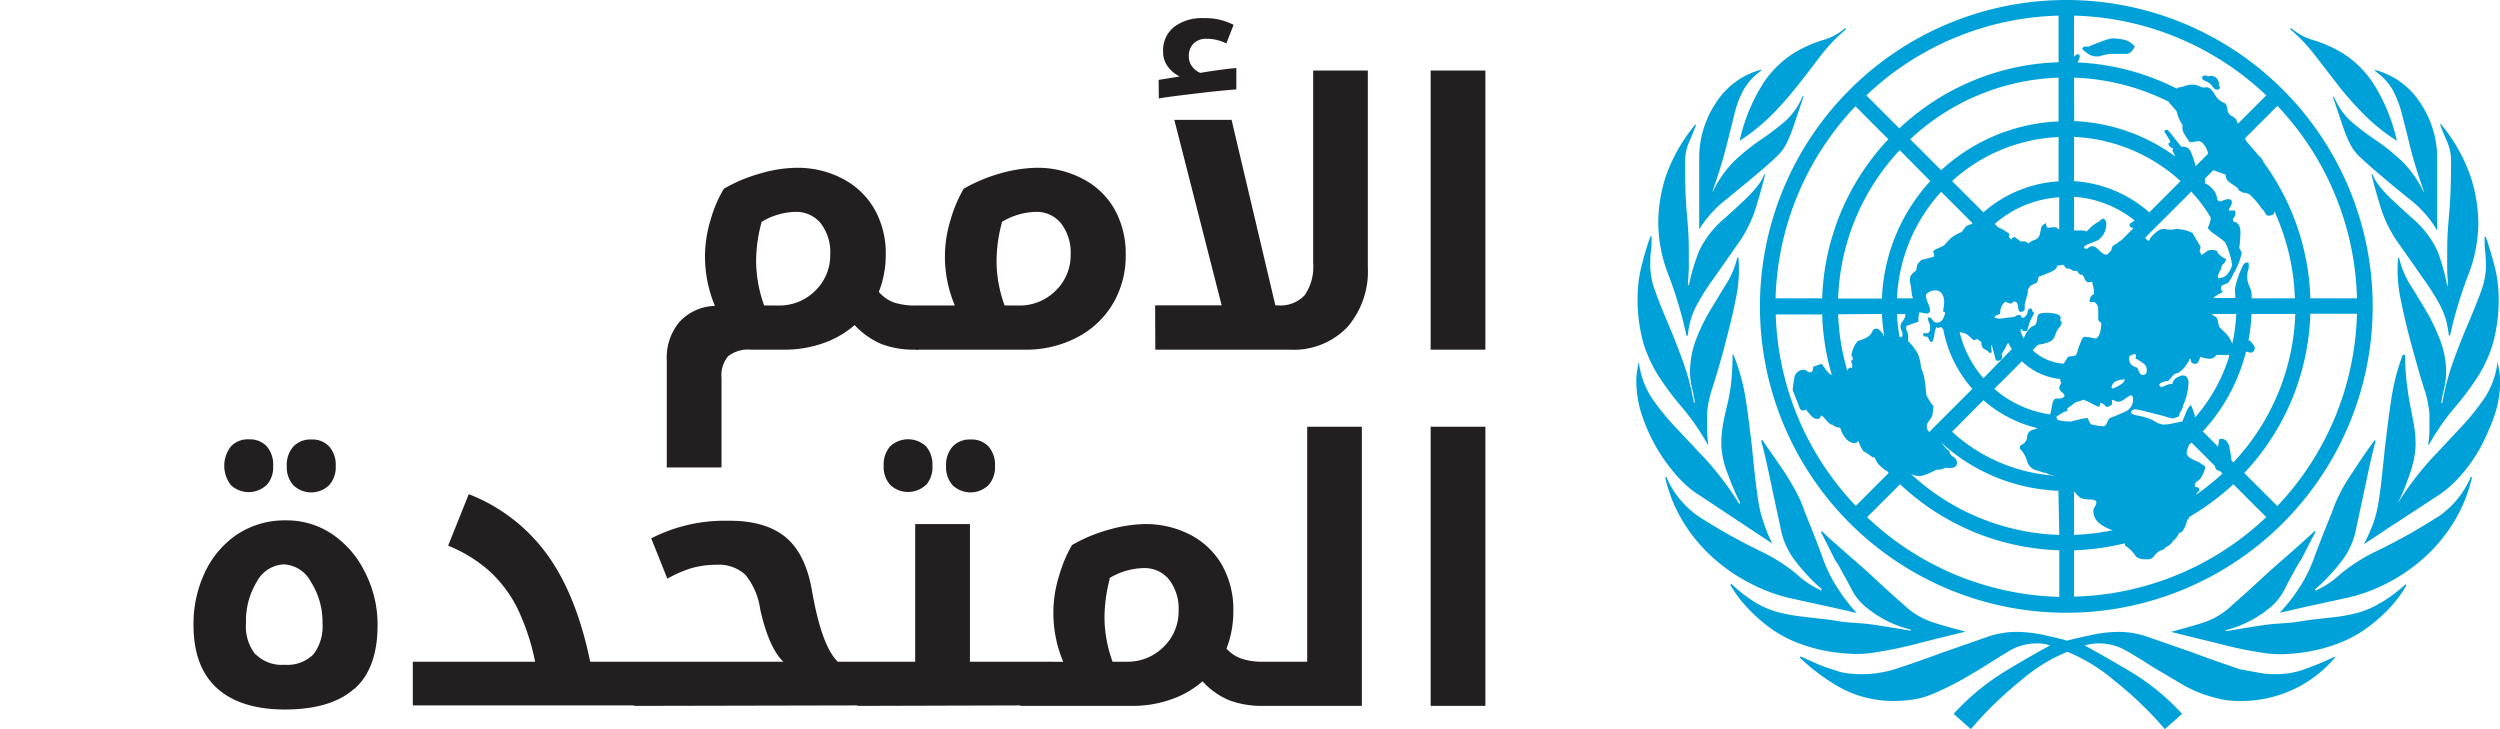<svg xmlns="http://www.w3.org/2000/svg" viewBox="0 0 310.07 90.44"><defs><style>.cls-1{fill:#00a1d9;}.cls-2{fill:#231f20;}.cls-3{fill:none;}</style></defs><title>Asset 11</title><g id="Layer_2" data-name="Layer 2"><g id="Layer_1-2" data-name="Layer 1"><path class="cls-1" d="M214.06,24.76c1.35-1.09,3-2.44,4.82-4,.67-.59,1.23-1.09,1.65-1.51a5.78,5.78,0,0,0,1.07-1.51,17.36,17.36,0,0,0,.89-2.21c.3-.88.7-2.08,1.21-3.59h-.13a8.54,8.54,0,0,1-2.22,3.15,32.54,32.54,0,0,1-2.91,2.2,28.18,28.18,0,0,0-3.17,2.52,13.48,13.48,0,0,0-2.85,4v-.13q1.13-3.27,1.7-5.54c.38-1.51.71-2.83,1-4a12.6,12.6,0,0,1,1.13-3,7.6,7.6,0,0,1,2.2-2.39V8.64a9.49,9.49,0,0,0-5.55,4,12.25,12.25,0,0,0-2.15,7v8.81A14.21,14.21,0,0,1,214.06,24.76ZM220,14a45.24,45.24,0,0,0,3.21-3.71c1-1.26,1.89-2.46,2.77-3.59a21.1,21.1,0,0,1,3-3.09l-.13-.12A7.37,7.37,0,0,1,226,5a15.78,15.78,0,0,0-3.59,1.63,12.83,12.83,0,0,0-3.65,3.59,22.36,22.36,0,0,0-3,7.24A24.34,24.34,0,0,0,220,14ZM205.89,46.92a36.69,36.69,0,0,0,2.82,3.71,28.91,28.91,0,0,1,3.07,4.47h.1a12.38,12.38,0,0,1-.16-2V51.32a13,13,0,0,1,.71-3.33c.48-1.55,1-3.27,1.49-5.16s1-3.8,1.36-5.73a17.14,17.14,0,0,0,.33-5.17h-.13a11,11,0,0,1-1.33,3.22c-.64,1-1.29,2.14-2,3.27a24.22,24.22,0,0,0-1.78,3.65,11.46,11.46,0,0,0-.76,4.22,10.06,10.06,0,0,0,.3,2.08,11.89,11.89,0,0,1,.3,1.57h-.12a31.16,31.16,0,0,0-1.42-5.29c-.61-1.68-1.23-3.23-1.84-4.66s-1.13-2.72-1.54-3.9a9.21,9.21,0,0,1-.61-2.9c0-.84,0-1.51.08-2s.08-1.13.08-1.89h-.13a32.45,32.45,0,0,0-1,3.27,16.06,16.06,0,0,0-.6,4,20.43,20.43,0,0,0,.75,6.11A17.3,17.3,0,0,0,205.89,46.92Zm22.92,34.13c.42,0,.88.06,1.39.06a13.82,13.82,0,0,0,1.88-.12c.59-.09,1.34-.21,2.27-.38s2.12-.44,3.58-.82,3.42-.86,5.85-1.45c-1.59-.42-3-.81-4.15-1.19A9.44,9.44,0,0,1,236.11,75q-2.13-1.87-4.28-3.89c-1.11-1-2.28-2-3.41-3-.31-.28-2-1.74-2.44-2.22l-.13.12c.19.31,1.74,3.43,1.74,3.43a6.17,6.17,0,0,1,.35.51c.42.75.83,1.5,1.24,2.25l.47.9a6.87,6.87,0,0,0,2.09,2.44A13.61,13.61,0,0,0,237,78.09v.13l-2.71-.44c-.74-.12-1.41-.23-2-.31s-1.23-.15-1.84-.19-1.53-.09-2.27-.21-1.18-.2-1.77-.26l-1.75-.2-.91-.11a21.78,21.78,0,0,1-3.16-.56,11,11,0,0,1-2.85-1.2,17.64,17.64,0,0,1-3-2.33l-.13.13a15,15,0,0,0,1.71,2.39A19.22,19.22,0,0,0,219,77.47a15.12,15.12,0,0,0,3.73,2.17,19.9,19.9,0,0,0,4.94,1.28ZM209.17,41.63h.16a12.49,12.49,0,0,1,.37-2,10.68,10.68,0,0,1,.94-2.14,30.91,30.91,0,0,1,1.93-3c.83-1.17,1.94-2.77,3.35-4.78a16.23,16.23,0,0,0,2-4.41c.5-1.68.83-2.9,1-3.65h-.12a5.59,5.59,0,0,1-.56,1.07c-.21.29-.48.63-.81,1s-.77.82-1.31,1.32-1.26,1.18-2.18,2a12.08,12.08,0,0,0-3.23,4.15,26.69,26.69,0,0,0-1.24,4.15h-.13q.07-1,.12-1.95c0-.63,0-1.44,0-2.45q0-1.89-.24-4.41T209,20a5.88,5.88,0,0,1,.5-2.39c.33-.76.62-1.47.87-2.14h-.13a21,21,0,0,0-3.62,6.36,18.84,18.84,0,0,0-.95,5.85A18,18,0,0,0,207,34.26,51.8,51.8,0,0,1,209.17,41.63Zm13.12,32.62,5.27,1.15,2.73.63a22.34,22.34,0,0,1-2.67-3.55A17.5,17.5,0,0,1,226,69c-.51-1.39-1.22-3.21-2.15-5.48a13.73,13.73,0,0,0-.82-2c-.29-.59-.63-1.2-1-1.83s-.84-1.34-1.39-2.14-1.24-1.78-2.08-3l-.13.13c.25.84.61,2.35,1.07,4.53s.9,4.24,1.32,6.17a9.52,9.52,0,0,0,1.7,4,23.19,23.19,0,0,0,3.45,3.71l-.12.13a11.09,11.09,0,0,1-3-2,21.62,21.62,0,0,0-4.56-2.89,73.24,73.24,0,0,1-7.53-4.22,11.45,11.45,0,0,1-4.11-5l-.12.13a18.62,18.62,0,0,0,2.34,5.67,20.17,20.17,0,0,0,3.74,4.4,21.89,21.89,0,0,0,4.69,3.15A20.44,20.44,0,0,0,222.29,74.25Zm-11.78-13,9.31,6.17c-.42-.84-.76-1.63-1-2.39a14,14,0,0,1-.68-2.52c-.16-.92-.3-2-.43-3.08s-.26-2.5-.43-4.1q-.48-4.14-.86-6.42A25.71,25.71,0,0,0,215,44h-.12a31.42,31.42,0,0,1-.19,3.66,24.55,24.55,0,0,1-.51,2.77c-.21.84-.37,1.61-.5,2.32a14,14,0,0,0-.19,2.46,11,11,0,0,0,.81,3.59,33.92,33.92,0,0,0,1.54,3.59l-.12.12a36.86,36.86,0,0,0-4.22-5.6q-2.07-2.2-3.77-4a30.52,30.52,0,0,1-2.89-3.59,10.38,10.38,0,0,1-1.57-4.41,10.18,10.18,0,0,0-.24,1.2,9.18,9.18,0,0,0-.08,1.2,13.44,13.44,0,0,0,.75,4.34,21.63,21.63,0,0,0,1.89,4.1,21.25,21.25,0,0,0,2.45,3.33A13.68,13.68,0,0,0,210.51,61.27ZM287,6.7c.88,1.14,1.81,2.33,2.77,3.59A42.06,42.06,0,0,0,293,14a24,24,0,0,0,4.28,3.47,22.34,22.34,0,0,0-3-7.24,12.57,12.57,0,0,0-3.65-3.59A15.65,15.65,0,0,0,287,5a7.24,7.24,0,0,1-2.83-1.51l-.13.13A20.54,20.54,0,0,1,287,6.7Zm8.26,68.06A11.28,11.28,0,0,1,292.45,76a21.74,21.74,0,0,1-3.16.57l-.91.1-1.75.2c-.59.07-1.17.18-1.77.27s-1.51.15-2.26.2-1.23.11-1.85.19l-2,.31c-.74.13-1.64.28-2.71.44v-.12a13.75,13.75,0,0,0,5.29-2.63A7,7,0,0,0,283.4,73l.46-.9c.41-.75.82-1.5,1.24-2.24.1-.18.35-.52.35-.52S287,66.25,287.19,66l-.13-.13c-.47.48-2.13,1.94-2.44,2.23-1.13,1-2.3,2-3.41,3-1.43,1.33-2.85,2.63-4.28,3.88a9.61,9.61,0,0,1-3.52,2.2c-1.17.37-2.56.77-4.15,1.19l5.85,1.44c1.47.38,2.66.65,3.58.82s1.68.3,2.27.38a12.34,12.34,0,0,0,1.88.13,11.84,11.84,0,0,0,1.39-.07c.4,0,1.2-.12,1.2-.12a19.81,19.81,0,0,0,4.93-1.29,14.81,14.81,0,0,0,3.73-2.17A19.19,19.19,0,0,0,296.75,75a14.61,14.61,0,0,0,1.71-2.4l-.12-.12A18.61,18.61,0,0,1,295.3,74.76Zm7.06-10.64a71.38,71.38,0,0,1-7.53,4.22,21.52,21.52,0,0,0-4.56,2.9,10.83,10.83,0,0,1-3,2l-.12-.12a23.36,23.36,0,0,0,3.46-3.72,9.5,9.5,0,0,0,1.69-4c.42-1.92.86-4,1.32-6.16s.82-3.7,1.07-4.54l-.12-.12c-.85,1.17-1.54,2.16-2.09,3s-1,1.51-1.39,2.13-.72,1.24-1,1.83a15.67,15.67,0,0,0-.82,2c-.93,2.27-1.64,4.09-2.15,5.47a18.21,18.21,0,0,1-1.64,3.47A22.62,22.62,0,0,1,282.75,76l2.74-.63,5.26-1.15a20.4,20.4,0,0,0,5.07-1.76,21.89,21.89,0,0,0,4.69-3.15,20,20,0,0,0,3.74-4.41,18.67,18.67,0,0,0,2.34-5.66l-.12-.13A11.42,11.42,0,0,1,302.36,64.12ZM306.17,40c-.61,1.43-1.23,3-1.84,4.66A30.91,30.91,0,0,0,302.91,50h-.12a11.9,11.9,0,0,1,.3-1.58,10,10,0,0,0,.3-2.08,11.41,11.41,0,0,0-.76-4.21,25.3,25.3,0,0,0-1.77-3.66c-.68-1.13-1.33-2.22-2-3.27A11,11,0,0,1,297.56,32h-.13a17.42,17.42,0,0,0,.33,5.16q.58,2.89,1.36,5.73c.52,1.89,1,3.61,1.49,5.16a13.1,13.1,0,0,1,.71,3.34v1.77a12.47,12.47,0,0,1-.16,2h.1a28.43,28.43,0,0,1,3.07-4.47,35.37,35.37,0,0,0,2.82-3.72,16.62,16.62,0,0,0,2-4.22,20.36,20.36,0,0,0,.75-6.1,15.93,15.93,0,0,0-.6-4c-.41-1.51-.74-2.6-1-3.28h-.14c0,.76,0,1.39.08,1.89a18.4,18.4,0,0,1,.08,2,9.27,9.27,0,0,1-.61,2.9C307.3,37.28,306.78,38.58,306.17,40Zm-3.83-8.81A11.94,11.94,0,0,0,299.11,27l-2.18-2c-.54-.5-1-.94-1.31-1.32a10.53,10.53,0,0,1-.8-1,5.08,5.08,0,0,1-.57-1.07h-.12c.17.76.5,2,1,3.66a16,16,0,0,0,2,4.4c1.41,2,2.52,3.61,3.36,4.79a33.77,33.77,0,0,1,1.93,3,11.44,11.44,0,0,1,.93,2.14,12.92,12.92,0,0,1,.37,2h.16a52,52,0,0,1,2.2-7.36,18,18,0,0,0,1.3-6.61,19,19,0,0,0-1-5.86,21,21,0,0,0-3.62-6.36h-.13c.25.68.54,1.39.87,2.15A5.88,5.88,0,0,1,304,20q0,4-.24,6.55c-.16,1.68-.24,3.15-.24,4.4,0,1,0,1.83,0,2.46s.07,1.28.12,2h-.12A26.35,26.35,0,0,0,302.34,31.2Zm-5.56-20a12.78,12.78,0,0,1,1.14,3c.29,1.13.63,2.46,1,4s.95,3.36,1.7,5.54v.13a13.48,13.48,0,0,0-2.85-4,27.09,27.09,0,0,0-3.17-2.52,34.56,34.56,0,0,1-2.91-2.2,8.62,8.62,0,0,1-2.22-3.15h-.13c.51,1.51.91,2.71,1.21,3.59a17.16,17.16,0,0,0,.89,2.2,5.62,5.62,0,0,0,1.07,1.51c.43.42,1,.93,1.65,1.51q2.79,2.4,4.82,4a13.92,13.92,0,0,1,3.3,3.78V19.74a12.26,12.26,0,0,0-2.15-7.06,9.5,9.5,0,0,0-5.55-4v.13A7.71,7.71,0,0,1,296.78,11.17ZM282.21,83.62a10.47,10.47,0,0,1-2.09-.19L277.79,83v0l-2.53-.87q-1.45-.5-3.48-1.26L266.41,79a11.11,11.11,0,0,0-3.6-.63,16.91,16.91,0,0,0-3.67.44c-1.26.27-2.17.49-2.77.65-.52-.16-1.4-.38-2.65-.65a16.81,16.81,0,0,0-3.65-.44,11.15,11.15,0,0,0-3.58.62l-5.35,1.87Q237,82.37,235,83a13.82,13.82,0,0,1-4.15.62,13.16,13.16,0,0,1-1.77-.12,6.68,6.68,0,0,1-1.5-.38,18.3,18.3,0,0,1-1.84-.63c-.68-.29-1.48-.65-2.4-1.07l-.13.13a25.51,25.51,0,0,0,4.43,3.39,13.77,13.77,0,0,0,7,2,17.1,17.1,0,0,0,2.71-.19,9.72,9.72,0,0,0,2.38-.69c.8-.33,1.68-.75,2.65-1.25s2.11-1.17,3.46-2,2.62-1.65,3.58-2.2a6.7,6.7,0,0,1,3.33-.81,4.75,4.75,0,0,1,1.52.25c-1.68.91-3.6,2-5.74,3.31a29.43,29.43,0,0,0-6.23,5.18l2.14,1.89a46.32,46.32,0,0,1,6.17-6,20.91,20.91,0,0,1,5.8-3.59,21.64,21.64,0,0,1,5.85,3.59,44.59,44.59,0,0,1,6.24,6l2.14-1.89a28.76,28.76,0,0,0-6.3-5.18c-2.18-1.29-4.11-2.4-5.79-3.31a7,7,0,0,1,1.64-.25,6.75,6.75,0,0,1,3.35.81c1,.55,2.17,1.28,3.61,2.2l3.28,1.94A15.61,15.61,0,0,0,273,86a19.13,19.13,0,0,0,2.34.69,11.17,11.17,0,0,0,2.47.25h.51A15.22,15.22,0,0,0,284,85.7a14.91,14.91,0,0,0,5.61-4.15v-.12a41.58,41.58,0,0,1-4.16,1.71A10.77,10.77,0,0,1,282.21,83.62Zm27.85-36.54c0-.13,0-.26,0-.39a5.61,5.61,0,0,0-.06-.59c-.06-.37-.13-.77-.24-1.19a10.26,10.26,0,0,1-1.57,4.4,29.4,29.4,0,0,1-2.88,3.59l-.2.22-3.58,3.82a37.77,37.77,0,0,0-4.15,5.5l0,0a26.19,26.19,0,0,0,1.47-3.59,11.71,11.71,0,0,0,.75-3.59,13.78,13.78,0,0,0-.19-2.45c-.12-.72-.27-1.49-.44-2.33s-.31-1.76-.44-2.77A31.42,31.42,0,0,1,298.3,44h-.12l0,.09s0,0,0-.07H298A27.05,27.05,0,0,0,296.67,49c-.25,1.51-.53,3.65-.86,6.42-.17,1.59-.31,3-.43,4.09s-.27,2.16-.43,3.09a14.07,14.07,0,0,1-.68,2.51c-.25.65-.54,1.33-.88,2l-.19.35.05,0s0,0,0,0l3.12-2.07,6.29-4.11a14.16,14.16,0,0,0,2.46-2.21,18.91,18.91,0,0,0,2.39-3.33,23.31,23.31,0,0,0,1.19-2.46c.23-.52.45-1.06.64-1.62a13.45,13.45,0,0,0,.75-4.35h0C310.07,47.22,310.06,47.15,310.06,47.08ZM273.43,10a3.9,3.9,0,0,1,.68.37,5.87,5.87,0,0,1,.42.5.54.54,0,0,0,.43.25c.25,0,.37-.08.37-.25s0-.23-.06-.18-.06,0-.06-.19a1,1,0,0,0-.25-.75.93.93,0,0,0-1.1-.26.35.35,0,0,0-.24-.12h-.12c-.25,0-.37.08-.37.25S273.23,9.92,273.43,10ZM260.09,7h.25a5.77,5.77,0,0,1,1.52-.32h1.77a.89.89,0,0,0,.76-.32,3.51,3.51,0,0,0,.38-.57,2.4,2.4,0,0,0-1.52-.9A10.8,10.8,0,0,0,262,4.75a7.24,7.24,0,0,0-1.52.46A15.75,15.75,0,0,0,259,5.8c-.42-.09-.67,0-.76.26a5.21,5.21,0,0,0,.7.59A1.94,1.94,0,0,0,260.09,7Zm-3.81,69a38,38,0,1,0-38-38A38,38,0,0,0,256.28,76Zm-36-37H226a29.9,29.9,0,0,0,1.19,7.49.65.65,0,0,1-.44-.31l-.18-.18-.63-.88-1.06.37c0,.6-.21.81-.63.64a.74.74,0,0,0-.5-.26,1.14,1.14,0,0,0-1.21,1.08,9.88,9.88,0,0,0-.19,1.45l.89,2.28c.17.26.42.3.76.13a10.28,10.28,0,0,0,.76.88.87.87,0,0,0,.65.26.34.34,0,0,0,.39-.38H226a5.89,5.89,0,0,1,.52.57,2.66,2.66,0,0,0,.66.57v-.12a1.51,1.51,0,0,0,1.06.45,3.28,3.28,0,0,0,.75,1.4,1.43,1.43,0,0,0,1,.52.74.74,0,0,0,.51-.26,4.16,4.16,0,0,0,.63,1.28,5,5,0,0,1,.63.38,4.36,4.36,0,0,1,.51.38h.26a2.25,2.25,0,0,0,.62,1,6,6,0,0,0,.76.64l-.07,0,.07,0,.09,0,.25.28-4.08,4.08A35.92,35.92,0,0,1,220.24,38.94Zm27.84-10.65-.34-.2-.38-.38a13.51,13.51,0,0,1,8-3.3v4a.56.56,0,0,0-.17-.09,1.13,1.13,0,0,1-.1-.13l0,0a.47.47,0,0,0-.3-.06l-.15,0,0,0a1.17,1.17,0,0,0-.27,0,1,1,0,0,1-.3.06.33.33,0,0,1-.15,0c-.13-.09-.19-.28-.19-.58h0v0c-.34.17-.53.33-.58.5s-.1.46-.19.88a1,1,0,0,1-.63.7,2,2,0,0,0-.77.44l-.39-.25h-.63a1.64,1.64,0,0,0-.39-.32.83.83,0,0,1-.25-.19q-.12-.12-.12,0a.33.33,0,0,0-.34.29l-.38-.38.11,0V29A7.72,7.72,0,0,0,248.08,28.29ZM246,26.34l-3.89-3.88A21,21,0,0,1,255.32,17v5.49A15.53,15.53,0,0,0,246,26.34Zm2.18,18.28c.2-.2.11-.56.19-.81l-.44.4a3.72,3.72,0,0,0,.76-1,3.81,3.81,0,0,1,.38-.7h0a8.89,8.89,0,0,0,.45.79L246,46.91a13.51,13.51,0,0,1-2.95-5.71,2.8,2.8,0,0,1,.88.25,7.8,7.8,0,0,1,.8.72,1.19,1.19,0,0,0,.51-.12l.51.38a1,1,0,0,0,.13.63c0,.08.13.19.38.31a1.17,1.17,0,0,1,.52.44l.25-.12a4.37,4.37,0,0,0-.06-.51c0-.25,0-.38.06-.38l.25.89.26,1,0,0A.71.71,0,0,0,248.18,44.62Zm7.55,4c.21.21.32.36.32.44,0,.26-.34.38-1,.38q-.39,0-.51.72c-.09.49-.17.89-.25,1.21l-.21,0,0,0a13.46,13.46,0,0,1-6.73-3.14l3.42-3.42a8.05,8.05,0,0,0,4.77,2.2.91.91,0,0,0,.12.54.85.85,0,0,0-.25.63C255.42,48.3,255.52,48.44,255.73,48.65Zm-16.83.24a17.93,17.93,0,0,0-.26-2.15,9.48,9.48,0,0,0-.38-1.14,5.8,5.8,0,0,0-.4-1.71,7.27,7.27,0,0,0-1.2-1.57v-.74a3.23,3.23,0,0,0-.25-.74v-.13c0-.17.06-.28.19-.32l1.34-.46a3.2,3.2,0,0,1,.13-1.17l.91.16c.26,0,.4-.17.4-.52a3.71,3.71,0,0,0-.26-.78,3,3,0,0,1-.25-.92c0-.17.13-.32.38-.45a1.62,1.62,0,0,1,.75-.2.94.94,0,0,1,.88.44,1.8,1.8,0,0,1,.25.93,3.69,3.69,0,0,1-.06.69,3.06,3.06,0,0,0-.06.56l.25.12c-.17.84-.51,1.25-1,1.25a.59.59,0,0,1-.56-.32c-.13-.21-.27-.32-.44-.32a.12.12,0,0,0-.13.13,1.07,1.07,0,0,0,.13.51,1.52,1.52,0,0,1,.13.64c0,.6-.27.81-.8.64-.17.32,0,.48.52.48.18.51.35.72.53.64a2.22,2.22,0,0,0,.26-.86,5,5,0,0,1,.26-1l.14.13.52-.13c0,.07,0,.13,0,.19H241a15.4,15.4,0,0,0,3.63,7.49l-5.35,5.35a.94.94,0,0,1-.3-.84c.12-.51.64-.83.71-1.36,0-.05.12-1,.12-1A5.09,5.09,0,0,1,238.9,48.89ZM235.84,41a1.15,1.15,0,0,1,.12.5c0,.26-.08.36-.25.32a.17.17,0,0,0-.1,0,20.83,20.83,0,0,1-.33-2.87h1.05a1.21,1.21,0,0,1-.12.52,3.4,3.4,0,0,1-.31.5.83.83,0,0,0-.19.51A1.07,1.07,0,0,0,235.84,41ZM235.28,37a20.92,20.92,0,0,1,5.48-13.21l3.88,3.88-.1.12a3.18,3.18,0,0,0-.67.25c-.17.2-.35.44-.57.74a6,6,0,0,0-1.2.64,7.67,7.67,0,0,0-.95,1c-.5.25-.82.4-.94.44a1.22,1.22,0,0,0-.45.32q.26.63,0,.69l-1.26.32a.39.39,0,0,0-.26.12l-.37.38a1,1,0,0,0-.13.45,1,1,0,0,1-.13.44,2.36,2.36,0,0,0-.63.63,1.6,1.6,0,0,0,0,1.14l.16,1.27h0a2.36,2.36,0,0,1,.1.38ZM246,49.63a15.59,15.59,0,0,0,6.74,3.48l-.56.18a1,1,0,0,0-.76.82,1.14,1.14,0,0,1-.57,1c-.29.13-.4.32-.31.57a3.56,3.56,0,0,1,.88,1.53,1.6,1.6,0,0,0,1.27,1.15l.75.25a1.52,1.52,0,0,1,.76.28c.22,0,.44.06.66.11a21,21,0,0,1-12.75-5.45Zm-5.24-28.52-3.84-3.84a28.29,28.29,0,0,1,18.4-7.64v5.43A22.91,22.91,0,0,0,240.76,21.11Zm-1.35,1.35a22.86,22.86,0,0,0-6,14.57h-5.43a28.32,28.32,0,0,1,7.64-18.41Zm-6,16.48a23.67,23.67,0,0,0,.3,2.81,4.32,4.32,0,0,1-.21-.38c-.3-.4-.55-.61-.75-.61a.49.49,0,0,0-.51.31,1.81,1.81,0,0,1-.39.57,3.56,3.56,0,0,1-1.4.63,3.25,3.25,0,0,0-.77,1.52.46.46,0,0,0,.07.51c.12.17.06.34-.19.5q.26.51.12.63c.09.17.07.24-.06.2a.27.27,0,0,0-.32.06.79.79,0,0,0-.18.29,28.16,28.16,0,0,1-1.14-7Zm22,35.09a35.94,35.94,0,0,1-23.84-9.89l4.09-4.08a30.15,30.15,0,0,0,19.75,8.19Zm0-7.69A28.28,28.28,0,0,1,237,58.77a2.54,2.54,0,0,0,1.05.28,2.76,2.76,0,0,0,1-.27,12.3,12.3,0,0,0,1.14-.53,2,2,0,0,0,1.14-.26,1.7,1.7,0,0,0,.95,0,.58.58,0,0,0,.44-.63.87.87,0,0,0-.45-.69q-.45-.31-.45-.57c0-.09-.08-.19-.26-.32a7.65,7.65,0,0,1-.82-.91h0a22.85,22.85,0,0,0,14.56,6Zm1-14.1v0a2.69,2.69,0,0,1-1.25-.2c0-.11-.09-.22-.13-.34l.59-.39a1.89,1.89,0,0,1,.79-.32v-.33l.93-.7a1.42,1.42,0,0,1,.32-.13,4.9,4.9,0,0,0,.72-.25,5.1,5.1,0,0,1,1,.44,4.61,4.61,0,0,0,1,.45l.13-.51c.17,0,.42.17.76.51a1.22,1.22,0,0,0,.63-.26.85.85,0,0,0,0-.63.93.93,0,0,1,.38.13.27.27,0,0,1,.19.06.25.25,0,0,0,.19.06h.13a1.39,1.39,0,0,0,.69-.31,4.84,4.84,0,0,1,.69-.44.16.16,0,0,1,.26,0,.73.73,0,0,1,.13.5,1.62,1.62,0,0,1-1.08,1.52c-.72.33-1.33.59-1.83.76a1.86,1.86,0,0,0-.32.57c-.13.29-.27.44-.44.44a7.28,7.28,0,0,1-1.56-.25,3.61,3.61,0,0,1-.39-.76,4.14,4.14,0,0,0-.91.12l-1,.26A1.24,1.24,0,0,1,256.34,52.24Zm5.48-4.18a1,1,0,0,1,.64-.82,3,3,0,0,1,1-.19c0,.26-.24.51-.7.76a3.51,3.51,0,0,1-.82.38ZM265.74,45a1,1,0,0,1,.51,1,.45.45,0,0,1-.51.5c-.25,0-.46-.29-.63-.88-.59-.17-.93-.44-1-.82s-.05-.61.12-.7a3.52,3.52,0,0,1,.51-.19c.17,0,.21.15.13.57C265.11,44.57,265.4,44.76,265.74,45Zm12.19-21.23a.38.38,0,0,1,.25.13,1.55,1.55,0,0,1,.89.26A10.16,10.16,0,0,1,280.6,26c.08,0,.19.13.32.38s.27.38.44.38a1.79,1.79,0,0,0,.66-.2c0-.13.05-.23.07-.35A28.1,28.1,0,0,1,284.63,37h-5.36a.44.44,0,0,0,0-.1,2.78,2.78,0,0,0-.29-1.41,2.72,2.72,0,0,1-.18-1.86,2,2,0,0,0,.07-1.07.75.75,0,0,0-.51.12,2.16,2.16,0,0,0-.32.57c-.13.29-.24.53-.32.69v.08a1.08,1.08,0,0,0-.09.23,1.42,1.42,0,0,1-.13.32c-.09.34-.17.67-.26,1a2.68,2.68,0,0,0,0,1v0l0,.39h-2.73a1.74,1.74,0,0,1,.58-.39h-.09l.74-.37a.41.41,0,0,1-.25-.37c0-.25,0-.4.13-.44l.73-.31a5.2,5.2,0,0,0,.68-1.18,7.67,7.67,0,0,0,1-2.51c0-.2-.26-.45-.29-.66a3.64,3.64,0,0,1,.07-.54c0-.89.4-2.42-.74-2.7-.08,0-.13-.13-.13-.38a.87.87,0,0,0,.26-1h-.78a1.22,1.22,0,0,1,.2-.45,1.1,1.1,0,0,0,.19-.57.34.34,0,0,0-.39-.38,1.35,1.35,0,0,0-.64.13,1.18,1.18,0,0,1-.4.13.5.5,0,0,1-.19,0,2.56,2.56,0,0,0-.2-.26,1.94,1.94,0,0,0-.55-1.24,2.37,2.37,0,0,0-1-.75s0,0,0,0a.77.77,0,0,0,0-.54l1.07-1.07,1.54.55a1,1,0,0,0,.4.88,3,3,0,0,0,.53.38,5.68,5.68,0,0,1,.61.46v.07C277.71,23.66,277.84,23.74,277.93,23.74Zm-5.21,36.77a.48.48,0,0,0-.32-.13c-.13,0-.19-.08-.19-.25s.13-.34.38-.51a1.77,1.77,0,0,0,.64-.88,2,2,0,0,0,.26-.76.28.28,0,0,0-.2-.31,1.35,1.35,0,0,1-.45-.32c-.17-.08-.36-.17-.57-.25a4.06,4.06,0,0,1-.69-.38.73.73,0,0,1-.38-.64,2.92,2.92,0,0,1,.18-.63,3.45,3.45,0,0,0,.14-.34l.29-.25,2.92,2.93c0,.33.21.53.59.59l.33.32a30.59,30.59,0,0,1-3.27,2.63,1.12,1.12,0,0,1,.21-.34.78.78,0,0,1,.15-.1A.66.66,0,0,0,272.72,60.51ZM271,46.61a.9.9,0,0,0-.77.12,1.15,1.15,0,0,0-.77.75c0,.09,0,.13-.12.13a1.19,1.19,0,0,0-.51.12,5,5,0,0,0-.63.26c-.25,0-.38-.09-.38-.26s.38-.42,1.14-.5c.33-.41.54-.66.62-.74a1.32,1.32,0,0,1,.59-.25,3,3,0,0,0,.95-.93,3.23,3.23,0,0,0,.47-.81h.12c0,.42.17.62.53.62s.48-.29.66-.87a4.35,4.35,0,0,0,1.06.25,1,1,0,0,0,.93-.48h1.58l0,.12,0,.1h0a21,21,0,0,1-4.24,7.56c0-.13,0-.26-.05-.38s-.37-1.16-.45-1.16-.36.3-.6.89-.4,1-.48,1.13l-1.27.25a4.41,4.41,0,0,1-1.14.13,3.08,3.08,0,0,1-1.07-.44,3.4,3.4,0,0,0-1.07-.44,8.22,8.22,0,0,0-1.08-.26c-.46-.08-.69-.2-.69-.37s.16-.38.5-.38a5,5,0,0,1,1,.19l1.52.38c.5.12,1,.25,1.39.38a4.44,4.44,0,0,0,.76.18l.76-.25a1.52,1.52,0,0,1,.25-.69,1.6,1.6,0,0,0,.26-.7,5.86,5.86,0,0,0,.47-1.39,7.22,7.22,0,0,0,.2-1.51Q271.34,46.73,271,46.61Zm3.36-7.67h3a21.41,21.41,0,0,1-.5,3.7,4.15,4.15,0,0,0-.64-1.13l-1-1c-.08-.42-.15-.72-.19-.89a1,1,0,0,0-.18-.3A1.77,1.77,0,0,1,274.31,38.94Zm1.23,15.48c-.25,0-.38.06-.38.19a5.27,5.27,0,0,1-.12.78l-1.88-1.88a22.78,22.78,0,0,0,5.34-9.82l.09-.08q.65.24.84,0a.77.77,0,0,0,.18-.38c0-.25-.21-.58-.63-1h-.16a21,21,0,0,0,.38-3.29h5.43A28.26,28.26,0,0,1,277,57.35l-.23-.24a.43.43,0,0,1,0,0c-.07-.58-.16-1.15-.27-1.7S276,54.42,275.54,54.42ZM274.2,27a.1.1,0,0,0,0,0,1.91,1.91,0,0,1-.13.64,5.16,5.16,0,0,1-.25.63,3.73,3.73,0,0,0,1,.88,10.65,10.65,0,0,1,1.14.89,5.87,5.87,0,0,1,.57,1.46,7,7,0,0,1,.31,1.34,2.66,2.66,0,0,1-.38.89,1.47,1.47,0,0,1-1.26.77l-.13-.13a1.89,1.89,0,0,1,.26-.75,2,2,0,0,0,.25-.75,1,1,0,0,0,.51-.75l-.38-.18a4,4,0,0,1-.64-.56c0-.25-.25-.38-.75-.38a1.08,1.08,0,0,0-.64.19,6,6,0,0,1-.63.44l-.25-.5a1.3,1.3,0,0,0,.13-.54l-1-1.69a4,4,0,0,0-1.4-.44,2.28,2.28,0,0,0-1,0,2.5,2.5,0,0,1-1-.06,1.31,1.31,0,0,0-1,.32,4.35,4.35,0,0,0-.84.82c-.13.15.06.36-.32.28a2,2,0,0,1-.32-.33l5.74-5.74a1.13,1.13,0,0,0,.14.18l.5.57c.18.21.36.44.54.67A19,19,0,0,1,274.2,27ZM260.42,64.92a4.64,4.64,0,0,0,1.62.84,29.15,29.15,0,0,1-4.8.58V60.9h0a3.24,3.24,0,0,0,.81.86,3.41,3.41,0,0,0,1.11.19c.57,0,.85.15.85.32a1.13,1.13,0,0,1-.19.57,1.1,1.1,0,0,0-.19.57A1.89,1.89,0,0,0,260.42,64.92ZM257.24,74V68.25a30.08,30.08,0,0,0,6.27-.86.61.61,0,0,1,.05.12.76.76,0,0,1,0,.16,4.26,4.26,0,0,1,1.26,1.2c.17.34.63.5,1.39.5.42,0,.69-.08.82-.25a5.07,5.07,0,0,1,.45-.5,1.42,1.42,0,0,1,.63-.38.81.81,0,0,0,.5-.38,1.58,1.58,0,0,0,.89-.76,2.28,2.28,0,0,0,.76-1,.66.66,0,0,0,.5-.32,3.85,3.85,0,0,0,.51-1.32l.22-.13,0-.19A30.7,30.7,0,0,0,277,60.06l4.08,4.08A35.92,35.92,0,0,1,257.24,74Zm25.2-11.25-4.09-4.08a30.16,30.16,0,0,0,8.2-19.76h5.78A36,36,0,0,1,282.44,62.78ZM292.33,37h-5.78a30.19,30.19,0,0,0-5.83-16.91,1.7,1.7,0,0,0-.29-.52,1.9,1.9,0,0,0-.33-.3c-.47-.6-1-1.17-1.48-1.74a1.67,1.67,0,0,1-.16-.4l4-4A36,36,0,0,1,292.33,37ZM257.24,1.94a35.92,35.92,0,0,1,23.84,9.89l-3.52,3.52a3.75,3.75,0,0,1-.19-.53c-.28-.26-.46-.4-.53-.4a1,1,0,0,1-.57-.81,1.32,1.32,0,0,0-.32-.81,2.33,2.33,0,0,1-1.27-1.11c-.34-.58-.68-.87-1-.87a1.14,1.14,0,0,1-.83-.1,2.53,2.53,0,0,0-.83-.22,2.93,2.93,0,0,0-.88.12,7.41,7.41,0,0,1-1,.25A1.59,1.59,0,0,0,270,11a30.22,30.22,0,0,0-12.34-3.26c.33-.52.38-.87.13-1-.08-.07-.26,0-.56.31Zm0,7.69a28.4,28.4,0,0,1,11.77,3,.31.31,0,0,0,0,.08c.15.16.32.34.5.56s.36.42.44.5a8.7,8.7,0,0,0,.38,1.12,6.56,6.56,0,0,0,.38.63,1.44,1.44,0,0,0,.19,1.06,9.24,9.24,0,0,0,.7,1.06,4.06,4.06,0,0,0,.5-.06,4.56,4.56,0,0,1,.64-.07c.17,0,.36.13.57.38a2.61,2.61,0,0,1,.44.76,1.52,1.52,0,0,1,.11.42l-1.55,1.55h0a8.31,8.31,0,0,0-.75-2.1,1.22,1.22,0,0,0-1-.32c-.09-.08-.38-.45-.88-1.09s-.8-1-.88-1a.49.49,0,0,0-.38.13,3.14,3.14,0,0,0,.25.45c.08.13.25.4.5.83,0,.17-.08.26-.25.26a.84.84,0,0,0,.63.64l-.12.25.37.74a22.87,22.87,0,0,0-12.54-4.39Zm0,7.35a21,21,0,0,1,13.21,5.48l-3.88,3.88a15.54,15.54,0,0,0-9.33-3.87Zm0,7.43a13.43,13.43,0,0,1,7.53,2.95,1.26,1.26,0,0,0-.26.14.78.78,0,0,1-.25.18c-.09,0-.13.14-.13.3s.28.29.48.32l-1.49,1.49h0a2.63,2.63,0,0,0-.56.4c-.35.17-.54.32-.59.45s-.07.24-.12.43l-.5.5a.66.66,0,0,1-.21,0q-.25,0-.78-.51c-.34-.35-.6-.52-.77-.52a.78.78,0,0,0-.58.2.35.35,0,0,1-.45.06c-.18-.17,0-.36.58-.58s.92-.36,1.1-.45a2.43,2.43,0,0,0,1-2c0-.43-.18-.65-.52-.65l-.39.37a3.54,3.54,0,0,0-.9.6l-.64.62a1.8,1.8,0,0,0-.78-.13h-.76l0,0Zm-1.12,8.69c.07.13.14.2.23.2a.93.93,0,0,1,.61.19.81.81,0,0,0,.66.09.36.36,0,0,0,.14.23.46.46,0,0,0,.49.27l.15.16.08.14a2.73,2.73,0,0,0,.2.45l.06,0,.05.1a.49.49,0,0,0,.4.07.41.41,0,0,1,.32,0c0,.09,0,.18,0,.28h.07c0,.1,0,.2.05.31a2.44,2.44,0,0,1,.07.56v.25c0,.09,0,.13-.13.13a1.06,1.06,0,0,0-.41.75c0,.17.11.23.34.19a.4.4,0,0,1,.47.18,1,1,0,0,1,.27.75v1.13a.42.42,0,0,0,.19.37c.13.09.19.17.19.25a4.63,4.63,0,0,1-.12.94,1.61,1.61,0,0,1-.39.81c-.08.09-.3.09-.65,0a4.14,4.14,0,0,0-.91-.12c-.18,0-.35.25-.52.75a7,7,0,0,0-.39,1.14c-.09.33-.26.5-.52.5a2.25,2.25,0,0,0-.52.07h-.1l-.43.68-.13.18a6.14,6.14,0,0,1-3.84-1.67l.67-.67a6.07,6.07,0,0,0,1.22-.28l.22-.09c.67-.3.61-.84.95-1.43.22-.39.85-.82.34-1.26.58-1-2.06-1-2.52-.79s-.2.85-.49,1.28c-.15.23-.39.24-.6.39A3.17,3.17,0,0,0,251,42h0a5.82,5.82,0,0,1-.42-1l.09,0c0-.1-.06-.18,0-.21h.13V41c.33.08.55.08.63,0a4.64,4.64,0,0,0,.19-.7,7.68,7.68,0,0,1,.7-1.49.55.55,0,0,1-.3-.38c0-.17-.14-.21-.3-.13a.41.41,0,0,0-.24.38.75.75,0,0,1-.24.51.69.69,0,0,1-.49.25c0-.25-.13-.37-.39-.37a.73.73,0,0,0-.5.25q-.26,0-1.2.12a2.47,2.47,0,0,1-1.2,0c-.17-.16,0-.33.63-.5a1.76,1.76,0,0,1,.63-1.53,1.91,1.91,0,0,0,.76.25l.25-.25h.13c.25,0,.4.21.44.64s.15.64.32.64a.72.72,0,0,0,.5-.26v-.64c.17-.68.29-1.15.38-1.4V36a2.14,2.14,0,0,1,.4-.62H252a1.33,1.33,0,0,1,.59-.27,2.11,2.11,0,0,0,.25-.78c.25-.08.7-.26,1.33-.52s.95-.52.95-.77v-.07a5.94,5.94,0,0,1,.86-.12A.55.55,0,0,0,256.12,33.1Zm-.8-31.16V7.72a30.16,30.16,0,0,0-19.75,8.2l-4.09-4.09A35.94,35.94,0,0,1,255.32,1.94ZM230.13,13.18l4.08,4.09A30.16,30.16,0,0,0,226,37h-5.78A36,36,0,0,1,230.13,13.18Z"/><path class="cls-2" d="M177.44,87.55h6.79V52.93h-6.79Zm-8.53,0V52.93h-6.78V82.07h-5.7c-.15,0-.22.06-.22.18v5.07c0,.15.07.23.22.23ZM137.56,71.73a8.5,8.5,0,0,1,4.25-1.27A3.88,3.88,0,0,1,145,71.89a5.89,5.89,0,0,1,1.18,3.86,6.1,6.1,0,0,1-1.86,4.48,6.29,6.29,0,0,1-4.61,1.84h-1.72a16.31,16.31,0,0,1-1-5.31,18.9,18.9,0,0,1,.66-5M126.68,82.07c-.14,0-.22.06-.22.18v5.07a.2.2,0,0,0,.22.23h13.84a14.28,14.28,0,0,0,4.63-.77,11.65,11.65,0,0,0,4-2.28,9.2,9.2,0,0,0,3.35,2.37,11.68,11.68,0,0,0,4.17.68h.25c.15,0,.22-.08.22-.23V82.25c0-.12-.07-.18-.22-.18h-.25A8.08,8.08,0,0,1,154,81.7a4.6,4.6,0,0,1-1.88-1.25,12.86,12.86,0,0,0,.85-4.7,11.21,11.21,0,0,0-1.4-5.66,9.64,9.64,0,0,0-3.95-3.77A12,12,0,0,0,142,65a17.17,17.17,0,0,0-4.35.66,19.5,19.5,0,0,0-4.69,1.94,16.92,16.92,0,0,0-1.64,3.94,15.1,15.1,0,0,0-.67,4.27,15.62,15.62,0,0,0,1.22,6.27Zm-4.1-21.88a3.3,3.3,0,0,0,.83-2.39,3.41,3.41,0,0,0-.8-2.41,2.83,2.83,0,0,0-2.22-.88,2.89,2.89,0,0,0-2.24.88,3.41,3.41,0,0,0-.81,2.41,3.34,3.34,0,0,0,.82,2.39,3.21,3.21,0,0,0,4.42,0m-7.75,0a3.37,3.37,0,0,0,.82-2.41,3.47,3.47,0,0,0-.8-2.43,3.27,3.27,0,0,0-4.44,0,3.41,3.41,0,0,0-.81,2.41,3.34,3.34,0,0,0,.82,2.39,3.23,3.23,0,0,0,4.41,0m12.32,27.34c.15,0,.22-.08.22-.23V82.25c0-.12-.07-.18-.22-.18H120.3V65h-6.79V82.07h-7.05c-.15,0-.22.06-.22.18v5.07c0,.15.07.23.22.23Zm-20.24,0a.21.21,0,0,0,.24-.23V82.25q0-.18-.24-.18h-3c-1.34-1.3-2.4-4.22-3.19-8.74q-.8-4.69-3.33-6.74t-7.1-2a19.91,19.91,0,0,0-9.52,2.18l2,5a15,15,0,0,1,3.05-1.32,11.23,11.23,0,0,1,3-.4,4.85,4.85,0,0,1,3.63,1.24,8.65,8.65,0,0,1,1.84,4.3C95,78.77,96,81,97.16,82.07H78.76c-.15,0-.22.06-.22.18v5.07c0,.15.07.23.22.23Zm-55.71,0h28c.15,0,.22-.08.22-.23V82.25c0-.12-.07-.18-.22-.18h-6q-1.71-8.32-5.38-13.35a21.72,21.72,0,0,0-9.68-7.43l-2.56,6.39a17.65,17.65,0,0,1,5.09,3.12,15.82,15.82,0,0,1,3.42,4.48,27.92,27.92,0,0,1,2.28,6.79H51.2ZM40.81,60.19a3.34,3.34,0,0,0,.83-2.39,3.45,3.45,0,0,0-.8-2.41,2.83,2.83,0,0,0-2.22-.88,2.89,2.89,0,0,0-2.24.88,3.41,3.41,0,0,0-.81,2.41,3.34,3.34,0,0,0,.82,2.39,3.21,3.21,0,0,0,4.42,0m-7.76,0a3.33,3.33,0,0,0,.83-2.41,3.47,3.47,0,0,0-.8-2.43,2.89,2.89,0,0,0-2.21-.86,2.86,2.86,0,0,0-2.23.88,3.9,3.9,0,0,0,0,4.8,3.22,3.22,0,0,0,4.4,0m-1.36,21a5.57,5.57,0,0,1-1.17-3.89,9.32,9.32,0,0,1,1.36-5.16A4,4,0,0,1,35.21,70a4,4,0,0,1,3.35,2.17A9.25,9.25,0,0,1,40,77.29a5.69,5.69,0,0,1-1.14,3.88,4.56,4.56,0,0,1-3.55,1.28,4.6,4.6,0,0,1-3.57-1.27m12.2,4.27c1.93-1.69,2.89-4.33,2.89-7.94a14.15,14.15,0,0,0-1.59-6.59,12,12,0,0,0-4.13-4.73,10.09,10.09,0,0,0-5.63-1.65,10.69,10.69,0,0,0-6,1.7A11.51,11.51,0,0,0,25.41,71,14.86,14.86,0,0,0,24,77.51q0,5.19,2.9,7.83T35.3,88c3.8,0,6.66-.84,8.59-2.54"/><path class="cls-2" d="M177.44,43.37h6.79V8.75h-6.79ZM143.73,12.22c.33-.09,1.74-.28,4.24-.58s4.29-.48,5.37-.55V8.44c-.92.07-2.15.23-3.69.47l-.8.13a2.61,2.61,0,0,1-1-.8,2,2,0,0,1-.4-1.25,2.13,2.13,0,0,1,.6-1.6,2.17,2.17,0,0,1,1.58-.58,5.38,5.38,0,0,1,2.47.58L153,3.08a7.64,7.64,0,0,0-3.74-.83,5.68,5.68,0,0,0-3.64,1.09,3.69,3.69,0,0,0-1.36,3.05,3,3,0,0,0,.58,1.86,3.92,3.92,0,0,0,1.47,1.23l-2.61.43Zm-.44,31.15H160a9.2,9.2,0,0,0,7.09-2.78,10.53,10.53,0,0,0,2.56-7.43V8.75h-6.78V32.62a6.18,6.18,0,0,1-1.06,4,4.09,4.09,0,0,1-3.33,1.25h-.3l-5.43-23h-7.1l5.87,23h-8.25ZM124.22,27.55a8.47,8.47,0,0,1,4.25-1.27,3.87,3.87,0,0,1,3.14,1.44,5.91,5.91,0,0,1,1.18,3.86,6.06,6.06,0,0,1-1.86,4.47,6.29,6.29,0,0,1-4.62,1.84H124.6a16.35,16.35,0,0,1-1-5.31,18.51,18.51,0,0,1,.67-5M113.34,37.89c-.15,0-.22.06-.22.18v5.08a.2.2,0,0,0,.22.22h13.84a13.59,13.59,0,0,0,6.34-1.49A11.11,11.11,0,0,0,138,37.72a11.61,11.61,0,0,0,1.62-6.14,11.25,11.25,0,0,0-1.41-5.67,9.58,9.58,0,0,0-4-3.77,12,12,0,0,0-5.66-1.33,17.3,17.3,0,0,0-4.35.66,20,20,0,0,0-4.68,1.94,17.36,17.36,0,0,0-1.65,3.94,15.42,15.42,0,0,0,.56,10.54ZM94.41,27.55a8.43,8.43,0,0,1,4.24-1.27,3.9,3.9,0,0,1,3.13,1.4,5.83,5.83,0,0,1,1.19,3.9,6.09,6.09,0,0,1-1.85,4.47,6.28,6.28,0,0,1-4.6,1.84H94.78a16.58,16.58,0,0,1-1-5.31,18.51,18.51,0,0,1,.67-5m19.37,15.82a.2.2,0,0,0,.23-.22V38.07c0-.12-.08-.18-.23-.18h-.22a8.32,8.32,0,0,1-2.71-.37A4.56,4.56,0,0,1,109,36.2a12.54,12.54,0,0,0,.86-4.62,11.1,11.1,0,0,0-1.42-5.67,9.68,9.68,0,0,0-4-3.78,12,12,0,0,0-5.65-1.32,16.57,16.57,0,0,0-4.47.7,19.28,19.28,0,0,0-4.54,1.9,15.78,15.78,0,0,0-1.65,3.87,15.43,15.43,0,0,0-.69,4.34,16,16,0,0,0,1.23,6.32,6.2,6.2,0,0,0-4.41,2,6.88,6.88,0,0,0-1.56,4.74v13.3h6.79V46.88a3.68,3.68,0,0,1,.82-2.7,4.05,4.05,0,0,1,2.87-.81h4.21A14.35,14.35,0,0,0,102,42.6a11.93,11.93,0,0,0,4-2.28,9.68,9.68,0,0,0,3.35,2.36,11.34,11.34,0,0,0,4.17.69Z"/><rect class="cls-3" y="3.61" width="0.88" height="84.05"/></g></g></svg>